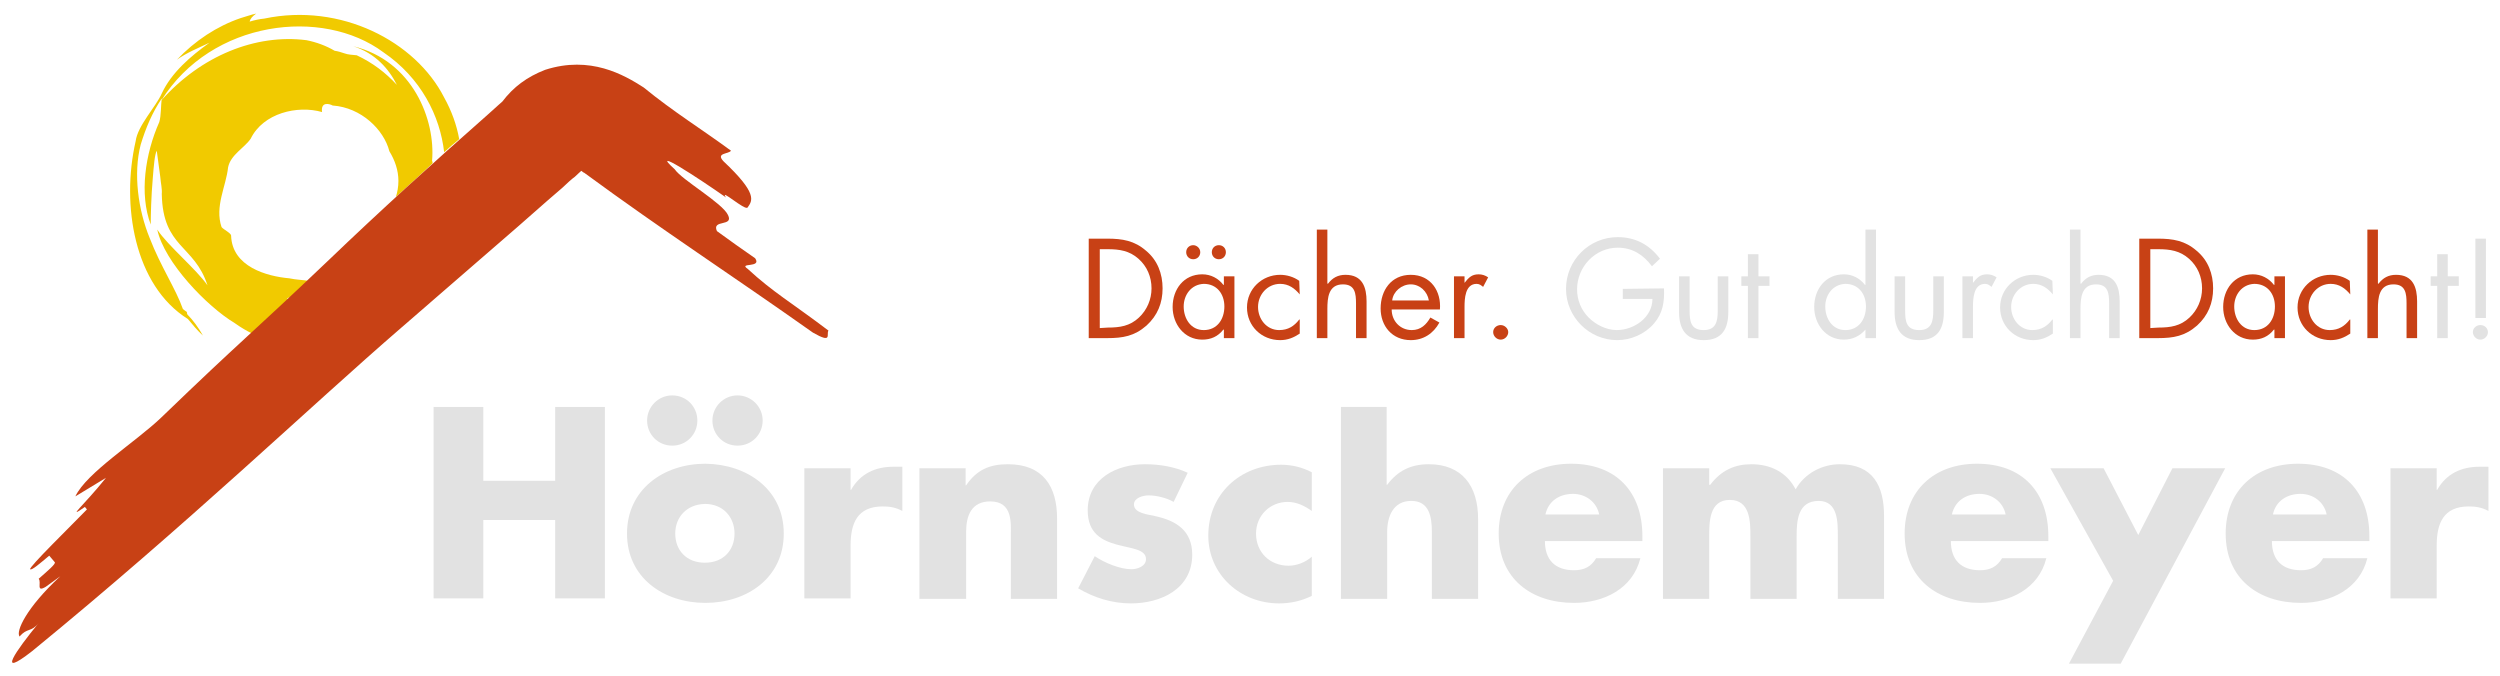 <?xml version="1.0" encoding="utf-8"?>
<!-- Generator: Adobe Illustrator 24.1.2, SVG Export Plug-In . SVG Version: 6.00 Build 0)  -->
<svg version="1.1" id="Ebene_1" xmlns="http://www.w3.org/2000/svg" xmlns:xlink="http://www.w3.org/1999/xlink" x="0px" y="0px"
	 viewBox="0 0 497.6 134.6" style="enable-background:new 0 0 497.6 134.6;" xml:space="preserve">
<style type="text/css">
	.st0{fill:#F1CA00;}
	.st1{fill:#E2E2E2;}
	.st2{fill:#C84115;}
</style>
<path class="st0" d="M37.4,63.5c0.9,1.1,1.9,2.3,3,3.3c-0.9-1.6-2-3.1-3.1-4.2c-0.1-0.2-0.1-0.3-0.1-0.5c-0.4-0.3-0.6-0.4-0.8-0.6
	c-1.4-4-4.4-8.4-6.6-14.1c-2.3-5.6-3.3-12.8-1.8-18.6c1-3.3,2.3-6.4,4.2-9.2c-0.2,1.3-0.1,3.4-0.5,4.7c-2.8,6.3-4,14.3-1.7,20.4
	c0-1.8,0.1-5.7,0.4-9.1c0.2-2.6,0.4-4.9,0.8-5.6l0.7,5.2c0.1,1.3,0.4,2.4,0.3,3.4c0.2,10.8,6.5,10.1,9.1,18.2
	c-2.2-3.2-7.9-7.9-10-11.1c1.4,6.5,9.9,15.3,15.4,18.6c1.4,1,2.5,1.6,3.5,2.1c2.1-1.9,4.3-4,7.2-6.7c-0.1-0.1-0.2-0.2-0.2-0.3
	s0.2-0.2,0.6-0.1c1.1-1,2.3-2.1,3.6-3.4c-1.2-0.2-2.4-0.2-3.8-0.5C53.1,55,46.2,53.1,46,46.9c0-0.5-1.5-1.2-1.9-1.7
	c-1.4-4.1,0.9-8.1,1.3-11.9c0.5-2.5,3.3-3.9,4.5-5.7c2.5-5.1,9.3-6.7,14.2-5.3c-0.3-2.2,1.6-1.6,2.1-1.3c5.7,0.4,10.2,4.8,11.3,9.1
	c1.1,1.8,1.8,3.8,1.8,5.9c0,1.2-0.2,2.2-0.5,3.2c2.4-2.2,4.9-4.4,7.3-6.7c0-0.2,0-0.3-0.1-0.5c0.7-8.1-3.8-19.9-15.7-22.8
	c4.4,1.4,7.1,4.5,8.7,7.7c-2.2-2.4-4.8-4.4-8-5.9c-0.9-0.1-1.7-0.1-2.5-0.4c-0.6-0.2-1.2-0.4-1.9-0.5C64.9,9.1,63,8.4,61,8
	c-10.1-1.3-21,3.1-28.9,12c10-16,32.1-18.6,44.2-9.6c7.5,5.1,11.3,12.7,12.1,19.9c1-0.9,2-1.8,3-2.6c-0.5-2.8-1.5-5.6-3-8.3
	C82.7,8.2,67.8,0.5,52.6,3.7c-1,0.1-1.9,0.3-2.9,0.6c0.1-0.6,0.6-1.1,1.3-1.6c-1,0.2-2,0.6-3.1,0.9c-4.7,1.6-9.1,4.5-12.7,8.3
	c1.9-1.4,4.4-2.4,6.5-3.4c-3.8,2.7-7.6,6-9.5,10.1C31,21.3,27.4,25,27,28.1C24.1,40.8,26.7,56.8,37.4,63.5z"/>
<g>
	<path class="st1" d="M110.5,95.8V81h9.9v38.1h-9.9v-15.6H96.2v15.6h-9.9V81h9.9v14.7h14.3V95.8z"/>
	<path class="st1" d="M156,106.2c0,8.8-7.3,13.8-15.6,13.8s-15.6-5-15.6-13.8s7.3-13.9,15.6-13.9C148.7,92.4,156,97.4,156,106.2z
		 M138.8,83.7c0,2.8-2.2,5-5,5s-5-2.2-5-5c0-2.7,2.2-5,5-5S138.8,80.9,138.8,83.7z M134.4,106.2c0,3.3,2.2,5.8,5.9,5.8
		s5.9-2.5,5.9-5.8c0-3.2-2.2-5.9-5.9-5.9C136.6,100.4,134.4,103,134.4,106.2z M151.8,83.7c0,2.8-2.2,5-5,5s-5-2.2-5-5
		c0-2.7,2.2-5,5-5C149.5,78.7,151.8,80.9,151.8,83.7z"/>
	<path class="st1" d="M169.3,97.5h0.1c1.8-3.2,4.8-4.6,8.4-4.6h1.8v8.8c-1.3-0.7-2.5-0.9-3.9-0.9c-5.1,0-6.4,3.4-6.4,7.8v10.5h-9.2
		V93.2h9.2L169.3,97.5L169.3,97.5z"/>
	<path class="st1" d="M192.2,96.6h0.1c2.1-3.1,4.7-4.2,8.3-4.2c7,0,9.8,4.4,9.8,10.8v16h-9.2v-12.6c0-2.5,0.4-6.8-4.1-6.8
		c-3.7,0-4.8,2.8-4.8,6v13.4H183v-26h9.2V96.6z"/>
	<path class="st1" d="M233.6,99.9c-1.4-0.8-3.4-1.3-5-1.3c-1.1,0-2.9,0.5-2.9,1.8c0,1.8,2.9,2,4.1,2.3c4.3,0.9,7.5,2.9,7.5,7.7
		c0,6.8-6.2,9.7-12.2,9.7c-3.7,0-7.3-1.1-10.5-3l3.3-6.4c1.9,1.3,5,2.6,7.3,2.6c1.2,0,2.9-0.6,2.9-2c0-2-2.9-2.1-5.8-2.9
		c-2.9-0.8-5.8-2.2-5.8-6.8c0-6.4,5.8-9.2,11.4-9.2c2.9,0,5.9,0.5,8.5,1.7L233.6,99.9z"/>
	<path class="st1" d="M261.1,101.7c-1.4-1-3-1.8-4.8-1.8c-3.5,0-6.3,2.7-6.3,6.3c0,3.7,2.7,6.4,6.5,6.4c1.6,0,3.4-0.7,4.6-1.8v7.8
		c-2,1-4.2,1.5-6.5,1.5c-7.7,0-14.1-5.7-14.1-13.5c0-8.3,6.4-14.1,14.5-14.1c2.1,0,4.2,0.5,6.1,1.5V101.7z"/>
	<path class="st1" d="M276,81v15.5h0.1c2.1-2.8,4.7-4.1,8.3-4.1c6.6,0,9.8,4.3,9.8,10.9v15.9H285v-13.3c0-3-0.5-6.2-4.1-6.2
		s-4.8,3.1-4.8,6.2v13.3h-9.2V81H276z"/>
	<path class="st1" d="M326.9,107.7h-19.4c0,3.7,2,5.8,5.8,5.8c2,0,3.4-0.7,4.4-2.4h8.8c-1.5,6.1-7.3,8.9-13.2,8.9
		c-8.6,0-15-4.9-15-13.8c0-8.6,5.9-13.9,14.4-13.9c9,0,14.2,5.6,14.2,14.4L326.9,107.7L326.9,107.7z M318.3,102.4
		c-0.5-2.5-2.7-4.1-5.2-4.1c-2.7,0-4.9,1.4-5.5,4.1H318.3z"/>
	<path class="st1" d="M340.3,96.5h0.1c2.2-2.9,4.9-4.1,8.2-4.1c3.7,0,7,1.5,8.8,5c1.8-3.2,5.3-5,8.8-5c6.6,0,8.8,4.3,8.8,10.3v16.5
		h-9.2v-12.4c0-2.7,0.1-7.1-3.8-7.1c-4.2,0-4.4,4-4.4,7.1v12.4h-9.2v-12.4c0-2.9,0-7.3-4.1-7.3s-4.1,4.4-4.1,7.3v12.4H331v-26h9.2
		v3.3H340.3z"/>
	<path class="st1" d="M407.7,107.7h-19.4c0,3.7,2,5.8,5.8,5.8c2,0,3.4-0.7,4.4-2.4h8.8c-1.5,6.1-7.3,8.9-13.2,8.9
		c-8.6,0-15-4.9-15-13.8c0-8.6,5.9-13.9,14.4-13.9c9,0,14.2,5.6,14.2,14.4L407.7,107.7L407.7,107.7z M399.2,102.4
		c-0.5-2.5-2.7-4.1-5.2-4.1c-2.7,0-4.9,1.4-5.5,4.1H399.2z"/>
	<path class="st1" d="M408.1,93.2h10.6l6.9,13.3l6.8-13.3h10.5l-20.8,38.9h-10.3l8.8-16.5L408.1,93.2z"/>
	<path class="st1" d="M471.6,107.7h-19.4c0,3.7,2,5.8,5.8,5.8c2,0,3.4-0.7,4.4-2.4h8.8c-1.5,6.1-7.3,8.9-13.2,8.9
		c-8.6,0-15-4.9-15-13.8c0-8.6,5.9-13.9,14.4-13.9c9,0,14.2,5.6,14.2,14.4L471.6,107.7L471.6,107.7z M463.1,102.4
		c-0.5-2.5-2.7-4.1-5.2-4.1c-2.7,0-4.9,1.4-5.5,4.1H463.1z"/>
	<path class="st1" d="M485,97.5h0.1c1.8-3.2,4.8-4.6,8.4-4.6h1.8v8.8c-1.3-0.7-2.5-0.9-3.9-0.9c-5.1,0-6.4,3.4-6.4,7.8v10.5h-9.2
		V93.2h9.2V97.5z"/>
</g>
<g>
	<path class="st2" d="M216.7,47.5h3.7c3,0,5.4,0.4,7.7,2.4c2.3,1.9,3.3,4.6,3.3,7.5s-1,5.4-3.2,7.4c-2.4,2.1-4.7,2.5-7.8,2.5h-3.7
		V47.5z M220.5,65.2c2.4,0,4.4-0.3,6.2-2c1.6-1.5,2.5-3.6,2.5-5.8c0-2.3-0.9-4.4-2.6-5.9c-1.8-1.6-3.8-1.9-6.1-1.9h-1.6v15.7
		L220.5,65.2L220.5,65.2z"/>
	<path class="st2" d="M245.7,67.3h-2.1v-1.7h-0.1c-1.1,1.4-2.5,2-4.2,2c-3.6,0-5.9-3.1-5.9-6.5c0-3.5,2.2-6.5,5.9-6.5
		c1.7,0,3.2,0.8,4.2,2.1h0.1V55h2.1V67.3z M235.6,61c0,2.4,1.4,4.7,4,4.7c2.7,0,4.1-2.2,4.1-4.7s-1.5-4.5-4.1-4.5
		C237.1,56.6,235.6,58.7,235.6,61z M238.9,50.2c0,0.8-0.6,1.4-1.4,1.4c-0.8,0-1.4-0.6-1.4-1.4c0-0.8,0.6-1.4,1.4-1.4
		C238.2,48.8,238.9,49.4,238.9,50.2z M244,50.2c0,0.8-0.6,1.4-1.4,1.4c-0.8,0-1.4-0.6-1.4-1.4c0-0.8,0.6-1.4,1.4-1.4
		S244,49.4,244,50.2z"/>
	<path class="st2" d="M258.7,58.6L258.7,58.6c-1-1.2-2.2-2.1-3.9-2.1c-2.5,0-4.4,2.1-4.4,4.6c0,2.4,1.7,4.6,4.2,4.6
		c1.8,0,3-0.8,4-2.1h0.1v2.8c-1.2,0.8-2.4,1.3-3.9,1.3c-3.7,0-6.6-2.8-6.6-6.5c0-3.7,3-6.5,6.6-6.5c1.3,0,2.7,0.4,3.8,1.2
		L258.7,58.6L258.7,58.6z"/>
	<path class="st2" d="M264.2,45.7v10.7l0.1,0.1c0.9-1.2,2-1.8,3.5-1.8c3.4,0,4.2,2.5,4.2,5.3v7.3h-2.1v-6.9c0-2-0.2-3.8-2.6-3.8
		c-2.9,0-3.1,2.7-3.1,4.9v5.8h-2.1V45.7H264.2z"/>
	<path class="st2" d="M277,61.6c0,2.3,1.7,4.1,4,4.1c1.8,0,2.9-1.1,3.7-2.5l1.8,1c-1.2,2.2-3.2,3.5-5.7,3.5c-3.7,0-6-2.8-6-6.3
		c0-3.6,2.1-6.7,6-6.7c4,0,6.1,3.3,5.8,6.9H277z M284.4,59.8c-0.3-1.8-1.8-3.2-3.6-3.2c-1.8,0-3.5,1.4-3.7,3.2H284.4z"/>
	<path class="st2" d="M291.5,56.3L291.5,56.3c0.8-1,1.4-1.7,2.8-1.7c0.7,0,1.3,0.2,1.9,0.6l-1,1.9c-0.4-0.3-0.7-0.6-1.3-0.6
		c-2.3,0-2.4,3-2.4,4.6v6.2h-2.1V55h2.1V56.3z"/>
	<path class="st2" d="M300.2,66.1c0,0.8-0.7,1.5-1.5,1.5s-1.5-0.7-1.5-1.5s0.7-1.4,1.5-1.4S300.2,65.4,300.2,66.1z"/>
	<path class="st1" d="M331.2,57.4c0.1,2.7-0.2,4.9-2,7s-4.6,3.3-7.3,3.3c-5.6,0-10.2-4.6-10.2-10.2c0-5.7,4.6-10.3,10.3-10.3
		c3.5,0,6.3,1.5,8.4,4.3l-1.6,1.5c-1.7-2.3-3.9-3.7-6.8-3.7c-4.5,0-8.1,3.8-8.1,8.3c0,2.1,0.8,4.1,2.3,5.6c1.4,1.4,3.5,2.5,5.6,2.5
		c3.4,0,7.1-2.5,7.1-6.2H323v-2L331.2,57.4L331.2,57.4z"/>
	<path class="st1" d="M336.3,61.8c0,2.1,0.2,3.9,2.8,3.9c2.5,0,2.8-1.8,2.8-3.9V55h2.1v7.1c0,3.3-1.2,5.6-4.9,5.6
		c-3.6,0-4.9-2.3-4.9-5.6V55h2.1V61.8z"/>
	<path class="st1" d="M350,67.3h-2.1V56.9h-1.3V55h1.3v-4.4h2.1V55h2.2v1.9H350V67.3z"/>
	<path class="st1" d="M371.3,65.6L371.3,65.6c-1.1,1.3-2.6,2-4.3,2c-3.6,0-5.9-3.1-5.9-6.5c0-3.5,2.2-6.5,5.9-6.5
		c1.7,0,3.2,0.8,4.2,2.1h0.1v-11h2.1v21.6h-2.1L371.3,65.6L371.3,65.6z M363.3,61c0,2.4,1.4,4.7,4,4.7c2.7,0,4.1-2.2,4.1-4.7
		s-1.5-4.5-4.1-4.5C364.8,56.6,363.3,58.7,363.3,61z"/>
	<path class="st1" d="M379.2,61.8c0,2.1,0.2,3.9,2.8,3.9c2.5,0,2.8-1.8,2.8-3.9V55h2.1v7.1c0,3.3-1.2,5.6-4.9,5.6
		c-3.6,0-4.9-2.3-4.9-5.6V55h2.1V61.8z"/>
	<path class="st1" d="M392.7,56.3L392.7,56.3c0.8-1,1.4-1.7,2.8-1.7c0.7,0,1.3,0.2,1.9,0.6l-1,1.9c-0.4-0.3-0.7-0.6-1.3-0.6
		c-2.3,0-2.4,3-2.4,4.6v6.2h-2.1V55h2.1V56.3z"/>
	<path class="st1" d="M408.6,58.6L408.6,58.6c-1-1.2-2.2-2.1-3.9-2.1c-2.5,0-4.4,2.1-4.4,4.6c0,2.4,1.7,4.6,4.2,4.6
		c1.8,0,3-0.8,4-2.1h0.1v2.8c-1.2,0.8-2.4,1.3-3.9,1.3c-3.7,0-6.6-2.8-6.6-6.5c0-3.7,3-6.5,6.6-6.5c1.3,0,2.7,0.4,3.8,1.2
		L408.6,58.6L408.6,58.6z"/>
	<path class="st1" d="M414.1,45.7v10.7l0.1,0.1c0.9-1.2,2-1.8,3.5-1.8c3.4,0,4.2,2.5,4.2,5.3v7.3h-2.1v-6.9c0-2-0.2-3.8-2.6-3.8
		c-2.9,0-3.1,2.7-3.1,4.9v5.8H412V45.7H414.1z"/>
	<path class="st2" d="M425.8,47.5h3.7c3,0,5.4,0.4,7.7,2.4c2.3,1.9,3.3,4.6,3.3,7.5s-1,5.4-3.2,7.4c-2.4,2.1-4.7,2.5-7.8,2.5h-3.7
		V47.5z M429.6,65.2c2.4,0,4.4-0.3,6.2-2c1.6-1.5,2.5-3.6,2.5-5.8c0-2.3-0.9-4.4-2.6-5.9c-1.8-1.6-3.8-1.9-6.1-1.9H428v15.7
		L429.6,65.2L429.6,65.2z"/>
	<path class="st2" d="M454.8,67.3h-2.1v-1.7h-0.1c-1.1,1.4-2.5,2-4.2,2c-3.6,0-5.9-3.1-5.9-6.5c0-3.5,2.2-6.5,5.9-6.5
		c1.7,0,3.2,0.8,4.2,2.1h0.1V55h2.1V67.3z M444.7,61c0,2.4,1.4,4.7,4,4.7c2.7,0,4.1-2.2,4.1-4.7s-1.5-4.5-4.1-4.5
		C446.2,56.6,444.7,58.7,444.7,61z"/>
	<path class="st2" d="M467.8,58.6L467.8,58.6c-1-1.2-2.2-2.1-3.9-2.1c-2.5,0-4.4,2.1-4.4,4.6c0,2.4,1.7,4.6,4.2,4.6
		c1.8,0,3-0.8,4-2.1h0.1v2.8c-1.2,0.8-2.4,1.3-3.9,1.3c-3.7,0-6.6-2.8-6.6-6.5c0-3.7,3-6.5,6.6-6.5c1.3,0,2.7,0.4,3.8,1.2
		L467.8,58.6L467.8,58.6z"/>
	<path class="st2" d="M473.3,45.7v10.7l0.1,0.1c0.9-1.2,2-1.8,3.5-1.8c3.4,0,4.2,2.5,4.2,5.3v7.3H479v-6.9c0-2-0.2-3.8-2.6-3.8
		c-2.9,0-3.1,2.7-3.1,4.9v5.8h-2.1V45.7H473.3z"/>
	<path class="st1" d="M487.2,67.3h-2.1V56.9h-1.3V55h1.3v-4.4h2.1V55h2.2v1.9h-2.2V67.3z"/>
	<path class="st1" d="M495.2,66.1c0,0.8-0.7,1.5-1.5,1.5s-1.5-0.7-1.5-1.5s0.7-1.4,1.5-1.4C494.6,64.7,495.2,65.4,495.2,66.1z
		 M492.7,47.5h2.1v15.8h-2.1V47.5z"/>
</g>
<path class="st2" d="M148.8,53.5c-1.9-1.3,2.9-0.1,1.5-2.1c-1.9-1.3-5.7-4-7.6-5.4c-1.1-2.4,3.4-0.8,2.2-3.2
	c-1.1-2.4-9.2-7-10.6-9.1c-5.2-4.7,4.5,1.6,10.2,5.6c-1.4-2,3.8,2.7,4.3,2c1-1.4,2-2.8-4.8-9.2c-1.6-1.7,1-1.4,1.5-2.1
	c-5.7-4.2-11.4-7.7-17.4-12.6c-3.9-2.5-10.6-6.4-19.6-3.5c-3.6,1.4-6.3,3.4-8.5,6.3L99.1,21l-2,1.8c-10.9,9.6-21.6,19.3-31.6,28.9
	c-16.8,16-16.8,15.4-33.4,31.4c-5,4.8-14.9,11-17.1,15.7l6.1-3.7c-4.4,5.5-8.1,8.5-4.2,5.8l0.4,0.5C14,104.8,5.7,112.9,6,113.3
	c0.3,0.3,2-1.2,3.8-2.7c0.3,0.3,0.8,1,1.1,1.3s-1.5,1.8-3.2,3.3c0.6,0.7-0.6,2.8,1.4,1.6l2.9-2.1c-6.8,6.3-8.9,11-8.1,12
	c1.5-1.8,2.3-0.8,3.8-2.7c-4.5,5.5-8.6,11.3-1.3,5.6C37.7,104,61.5,81.1,79.9,65.2L103.2,45l5.8-5.1l2.9-2.5l1.4-1.3l0.7-0.6
	l0.4-0.3l0,0c0.7-0.7,0.9-0.8,1.3-1.2c0.2,0.1,0.3,0.3,0.6,0.4c15.8,11.6,29.1,20.2,45.5,31.8c4,2.3,2.6,0.3,3.1-0.4
	C157.5,60.2,153.9,58.2,148.8,53.5z"/>
</svg>
